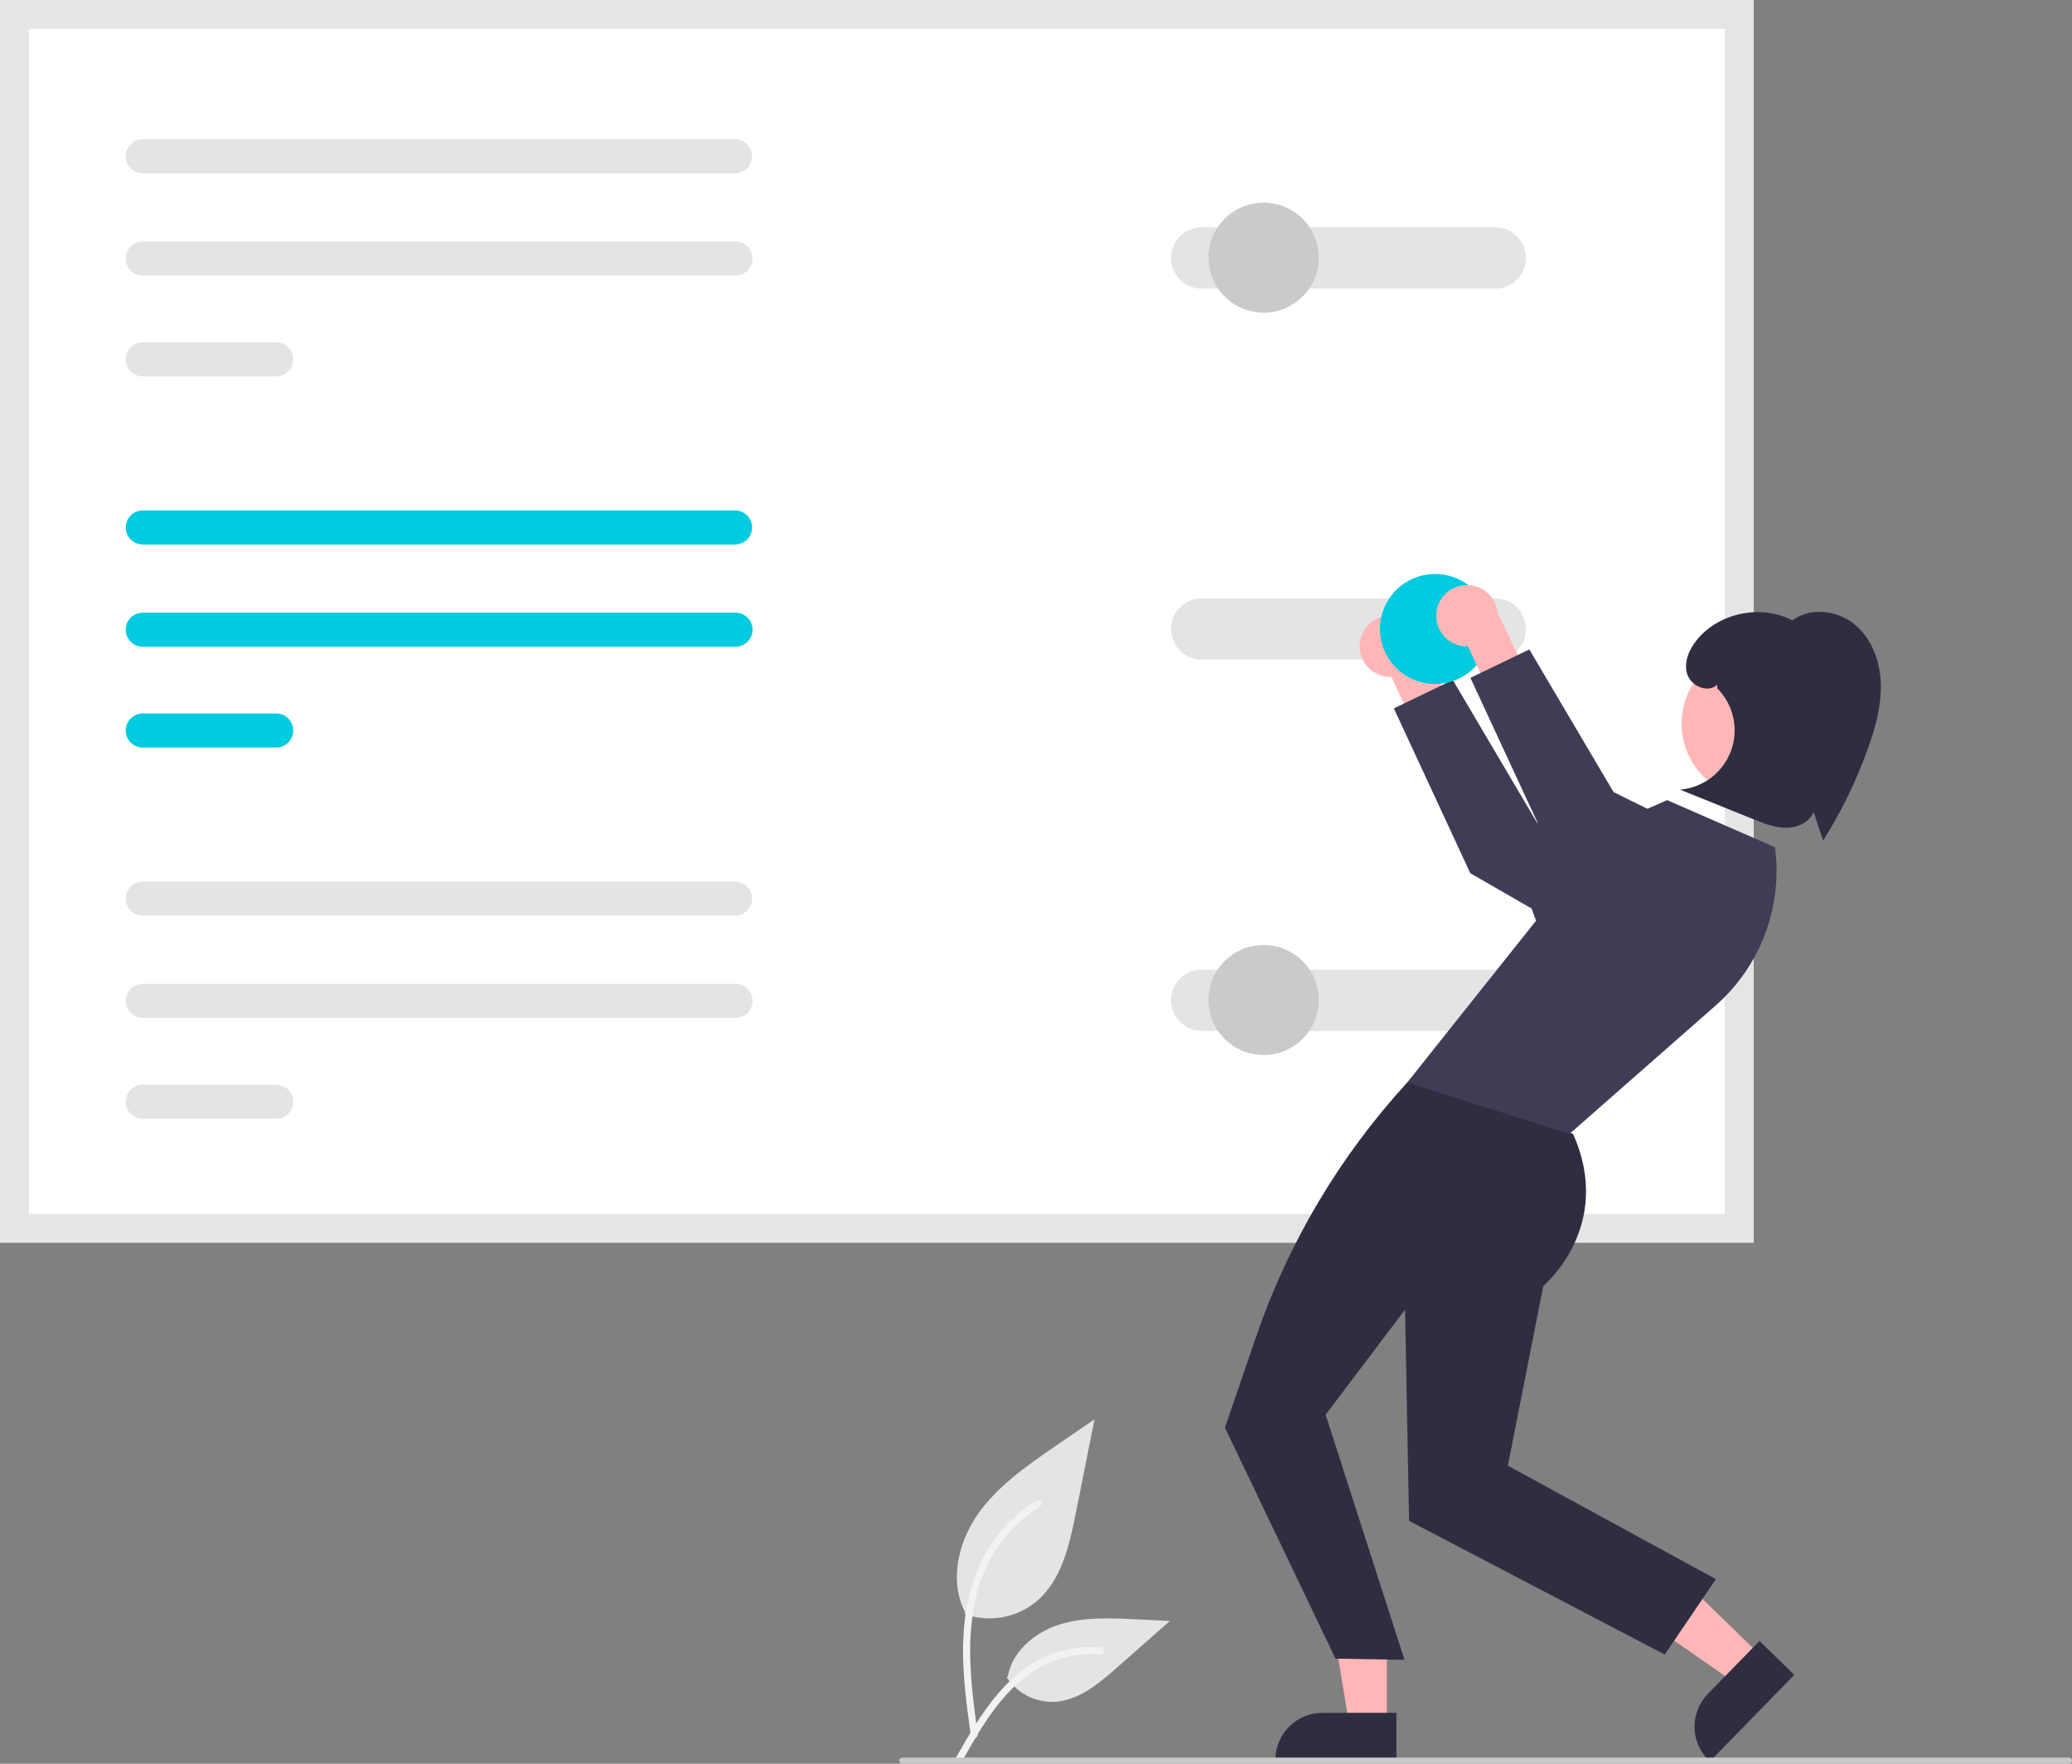<svg width="235" height="200" viewBox="0 0 235 200" fill="none" xmlns="http://www.w3.org/2000/svg">
<rect x="0" y="0" width="235" height="200" fill="#808080" stroke="none"/>
<g clip-path="url(#clip0_5871_93392)">
<path d="M109.413 183.043C110.775 183.521 112.238 183.64 113.661 183.391C115.083 183.141 116.417 182.53 117.534 181.616C120.378 179.235 121.27 175.313 121.995 171.681L124.141 160.936L119.648 164.022C116.417 166.241 113.113 168.532 110.875 171.746C108.638 174.961 107.662 179.349 109.459 182.827" fill="#E4E4E4"/>
<path d="M110.107 196.799C109.541 192.69 108.959 188.527 109.357 184.373C109.709 180.684 110.838 177.081 113.135 174.126C114.354 172.561 115.838 171.22 117.519 170.163C117.958 169.887 118.361 170.58 117.925 170.855C115.015 172.689 112.765 175.397 111.498 178.589C110.099 182.138 109.875 186.008 110.116 189.778C110.261 192.058 110.571 194.323 110.882 196.586C110.906 196.688 110.891 196.796 110.839 196.888C110.787 196.979 110.702 197.047 110.601 197.079C110.498 197.106 110.389 197.092 110.296 197.04C110.204 196.988 110.136 196.901 110.107 196.799L110.107 196.799Z" fill="#F2F2F2"/>
<path d="M114.177 190.205C114.762 191.091 115.565 191.812 116.51 192.298C117.454 192.785 118.509 193.021 119.571 192.983C122.303 192.853 124.579 190.953 126.627 189.148L132.688 183.81L128.677 183.618C125.792 183.481 122.833 183.351 120.086 184.24C117.338 185.128 114.804 187.263 114.302 190.099" fill="#E4E4E4"/>
<path d="M108.508 199.162C111.231 194.356 114.389 189.016 120.032 187.309C121.6 186.836 123.246 186.667 124.878 186.81C125.393 186.854 125.264 187.645 124.751 187.601C122.014 187.375 119.282 188.095 117.016 189.642C114.835 191.123 113.137 193.182 111.7 195.365C110.819 196.702 110.031 198.096 109.242 199.488C108.99 199.933 108.253 199.612 108.508 199.162Z" fill="#F2F2F2"/>
<path d="M198.883 140.917H0V0H198.883V140.917Z" fill="white"/>
<path d="M16.201 57.877C15.687 57.877 15.194 58.081 14.83 58.443C14.467 58.806 14.263 59.297 14.263 59.81C14.263 60.323 14.467 60.814 14.83 61.177C15.194 61.539 15.687 61.743 16.201 61.743H83.364C83.877 61.742 84.369 61.538 84.732 61.176C85.094 60.813 85.298 60.322 85.298 59.81C85.298 59.298 85.094 58.807 84.732 58.445C84.369 58.082 83.877 57.878 83.364 57.877H16.201Z" fill="#00CBE0"/>
<path d="M16.201 69.475C15.687 69.474 15.193 69.676 14.829 70.038C14.465 70.4 14.26 70.891 14.259 71.403C14.258 71.916 14.461 72.408 14.823 72.771C15.186 73.135 15.678 73.339 16.192 73.34H83.413C83.927 73.34 84.42 73.137 84.784 72.774C85.147 72.412 85.351 71.92 85.351 71.407C85.351 70.895 85.147 70.403 84.784 70.041C84.42 69.678 83.927 69.475 83.413 69.475H16.201Z" fill="#00CBE0"/>
<path d="M16.201 80.906C15.687 80.905 15.193 81.108 14.829 81.469C14.465 81.831 14.26 82.322 14.259 82.835C14.258 83.348 14.461 83.84 14.823 84.203C15.186 84.566 15.678 84.771 16.192 84.772H31.319C31.833 84.772 32.326 84.568 32.689 84.206C33.053 83.843 33.257 83.352 33.257 82.839C33.257 82.326 33.053 81.835 32.689 81.472C32.326 81.11 31.833 80.906 31.319 80.906H16.201Z" fill="#00CBE0"/>
<path d="M198.883 140.917H0V0H198.883V140.917ZM3.269 137.656H195.613V3.261H3.269V137.656Z" fill="#E5E5E5"/>
<path d="M136.304 109.953C135.38 109.952 134.493 110.317 133.838 110.967C133.184 111.618 132.815 112.501 132.813 113.423C132.811 114.345 133.176 115.229 133.828 115.883C134.48 116.536 135.365 116.904 136.289 116.907H169.573C170.031 116.908 170.485 116.818 170.908 116.643C171.331 116.469 171.716 116.213 172.04 115.89C172.364 115.567 172.621 115.184 172.796 114.762C172.972 114.339 173.062 113.887 173.062 113.43C173.062 112.973 172.972 112.521 172.796 112.099C172.621 111.677 172.364 111.293 172.04 110.97C171.716 110.647 171.331 110.391 170.908 110.217C170.485 110.042 170.031 109.953 169.573 109.953H136.304Z" fill="#E4E4E4"/>
<path d="M136.304 67.848C135.38 67.846 134.493 68.211 133.838 68.862C133.184 69.512 132.815 70.395 132.813 71.317C132.811 72.239 133.176 73.124 133.828 73.777C134.48 74.43 135.365 74.799 136.289 74.802H169.573C170.031 74.802 170.485 74.712 170.908 74.538C171.331 74.363 171.716 74.107 172.04 73.784C172.364 73.461 172.621 73.078 172.796 72.656C172.972 72.234 173.062 71.781 173.062 71.325C173.062 70.868 172.972 70.415 172.796 69.993C172.621 69.571 172.364 69.188 172.04 68.865C171.716 68.542 171.331 68.286 170.908 68.111C170.485 67.937 170.031 67.847 169.573 67.848H136.304Z" fill="#E4E4E4"/>
<path d="M16.201 111.564C15.946 111.563 15.694 111.613 15.459 111.709C15.223 111.806 15.009 111.948 14.829 112.127C14.649 112.306 14.506 112.519 14.408 112.753C14.31 112.987 14.259 113.239 14.259 113.492C14.258 113.746 14.308 113.998 14.405 114.232C14.502 114.467 14.644 114.681 14.823 114.86C15.003 115.04 15.216 115.183 15.451 115.281C15.686 115.378 15.938 115.429 16.192 115.429H83.413C83.927 115.429 84.42 115.226 84.784 114.863C85.147 114.501 85.351 114.009 85.351 113.497C85.351 112.984 85.147 112.492 84.784 112.13C84.42 111.767 83.927 111.564 83.413 111.564H16.201Z" fill="#E4E4E4"/>
<path d="M16.201 122.995C15.946 122.995 15.694 123.044 15.459 123.141C15.223 123.237 15.009 123.379 14.829 123.558C14.649 123.737 14.506 123.95 14.408 124.185C14.31 124.419 14.259 124.67 14.259 124.924C14.258 125.178 14.308 125.429 14.405 125.664C14.502 125.899 14.644 126.112 14.823 126.292C15.003 126.472 15.216 126.615 15.451 126.712C15.686 126.81 15.938 126.86 16.192 126.861H31.319C31.833 126.861 32.326 126.657 32.689 126.295C33.053 125.932 33.257 125.441 33.257 124.928C33.257 124.415 33.053 123.924 32.689 123.561C32.326 123.199 31.833 122.995 31.319 122.995H16.201Z" fill="#E4E4E4"/>
<path d="M16.201 99.966C15.687 99.966 15.194 100.17 14.83 100.532C14.467 100.895 14.263 101.386 14.263 101.899C14.263 102.412 14.467 102.903 14.83 103.266C15.194 103.628 15.687 103.832 16.201 103.832H83.364C83.877 103.831 84.369 103.627 84.732 103.265C85.094 102.902 85.298 102.411 85.298 101.899C85.298 101.387 85.094 100.896 84.732 100.534C84.369 100.171 83.877 99.967 83.364 99.966H16.201Z" fill="#E4E4E4"/>
<path d="M16.201 15.788C15.687 15.788 15.194 15.992 14.83 16.354C14.467 16.717 14.263 17.209 14.263 17.721C14.263 18.234 14.467 18.725 14.83 19.088C15.194 19.45 15.687 19.654 16.201 19.654H83.364C83.877 19.653 84.369 19.449 84.732 19.087C85.094 18.724 85.298 18.233 85.298 17.721C85.298 17.209 85.094 16.718 84.732 16.356C84.369 15.993 83.877 15.789 83.364 15.788H16.201Z" fill="#E4E4E4"/>
<path d="M16.201 27.386C15.946 27.385 15.694 27.434 15.459 27.531C15.223 27.628 15.009 27.77 14.829 27.949C14.649 28.128 14.506 28.341 14.408 28.575C14.31 28.809 14.259 29.061 14.259 29.314C14.258 29.568 14.308 29.82 14.405 30.054C14.502 30.289 14.644 30.502 14.823 30.682C15.003 30.862 15.216 31.005 15.451 31.103C15.686 31.2 15.938 31.251 16.192 31.251H83.413C83.668 31.251 83.92 31.201 84.155 31.104C84.39 31.007 84.604 30.865 84.784 30.685C84.964 30.506 85.106 30.293 85.204 30.058C85.301 29.824 85.351 29.572 85.351 29.318C85.351 29.065 85.301 28.813 85.204 28.579C85.106 28.344 84.964 28.131 84.784 27.952C84.604 27.772 84.39 27.63 84.155 27.533C83.92 27.436 83.668 27.386 83.413 27.386H16.201Z" fill="#E4E4E4"/>
<path d="M16.201 38.817C15.687 38.816 15.193 39.019 14.829 39.38C14.465 39.742 14.26 40.233 14.259 40.746C14.258 41.259 14.461 41.751 14.823 42.114C15.186 42.477 15.678 42.682 16.192 42.683H31.319C31.833 42.683 32.326 42.479 32.689 42.117C33.053 41.754 33.257 41.263 33.257 40.75C33.257 40.237 33.053 39.746 32.689 39.383C32.326 39.021 31.833 38.817 31.319 38.817H16.201Z" fill="#E4E4E4"/>
<path d="M136.304 25.775C135.38 25.774 134.493 26.139 133.838 26.789C133.184 27.44 132.815 28.323 132.813 29.245C132.811 30.166 133.176 31.051 133.828 31.704C134.48 32.358 135.365 32.726 136.289 32.729H169.573C170.031 32.729 170.485 32.64 170.908 32.465C171.331 32.291 171.716 32.035 172.04 31.712C172.364 31.389 172.621 31.006 172.796 30.583C172.972 30.161 173.062 29.709 173.062 29.252C173.062 28.795 172.972 28.343 172.796 27.921C172.621 27.499 172.364 27.115 172.04 26.792C171.716 26.469 171.331 26.213 170.908 26.039C170.485 25.864 170.031 25.775 169.573 25.775H136.304Z" fill="#E4E4E4"/>
<path d="M143.316 35.455C146.768 35.455 149.567 32.663 149.567 29.219C149.567 25.775 146.768 22.984 143.316 22.984C139.863 22.984 137.064 25.775 137.064 29.219C137.064 32.663 139.863 35.455 143.316 35.455Z" fill="#CACACA"/>
<path d="M154.241 72.832C154.172 73.333 154.214 73.843 154.363 74.325C154.513 74.808 154.767 75.252 155.107 75.627C155.447 76.001 155.866 76.296 156.333 76.492C156.8 76.688 157.304 76.779 157.81 76.759L161.13 83.93L165.991 82.98L161.16 72.919C161.07 72.073 160.673 71.29 160.042 70.716C159.412 70.144 158.592 69.821 157.74 69.811C156.887 69.8 156.06 70.101 155.415 70.658C154.77 71.215 154.353 71.989 154.241 72.832Z" fill="#FFB6B6"/>
<path d="M187.871 99.969L174.326 93.286L164.769 77.106L158.088 80.33L166.758 99.021L188.66 111.632L187.871 99.969Z" fill="#3F3D56"/>
<path d="M157.292 195.617L153.034 195.617L151.009 183.372L157.293 183.372L157.292 195.617Z" fill="#FFB6B6"/>
<path d="M158.378 199.734L144.649 199.733V199.56C144.649 198.147 145.212 196.791 146.215 195.791C147.217 194.792 148.576 194.23 149.993 194.23H149.993L158.378 194.231L158.378 199.734Z" fill="#2F2E41"/>
<path d="M199.793 187.828L196.822 190.87L186.614 183.774L190.999 179.284L199.793 187.828Z" fill="#FFB6B6"/>
<path d="M203.507 189.924L193.928 199.734L193.803 199.613C192.788 198.627 192.207 197.278 192.189 195.865C192.17 194.452 192.715 193.089 193.704 192.076L199.554 186.084L203.507 189.924Z" fill="#2F2E41"/>
<path d="M162.556 122.743H159.611C151.956 131.087 146.112 140.92 142.447 151.623L138.929 161.898L151.467 188.083L159.291 188.222L150.349 160.422L159.358 148.505L159.812 172.46L188.808 187.62L194.612 179.069L171.017 166.2L175.035 145.824C175.035 145.824 183.119 139.1 178.412 128.587L162.556 122.743Z" fill="#2F2E41"/>
<path d="M201.314 96.076L189.077 90.731L175.608 96.684C175.608 96.684 171.794 98.848 174.225 104.39L159.611 122.743C159.611 122.743 159.638 122.75 178.004 128.587L194.574 114.032C197.09 111.822 199.021 109.027 200.197 105.895C201.372 102.764 201.756 99.391 201.314 96.076Z" fill="#3F3D56"/>
<path d="M199.26 90.573C203.971 90.573 207.79 86.763 207.79 82.064C207.79 77.365 203.971 73.556 199.26 73.556C194.549 73.556 190.73 77.365 190.73 82.064C190.73 86.763 194.549 90.573 199.26 90.573Z" fill="#FFB6B6"/>
<path d="M210.307 70.774C208.349 69.185 205.313 68.838 203.292 70.346C199.767 68.501 195.004 69.463 192.477 72.531C191.568 73.635 190.924 75.129 191.374 76.486C191.824 77.842 193.764 78.639 194.775 77.627L194.757 78.044C195.668 78.954 196.299 80.105 196.577 81.36C196.855 82.616 196.768 83.924 196.326 85.132C195.884 86.34 195.105 87.397 194.082 88.179C193.058 88.96 191.832 89.434 190.548 89.545C193.343 90.671 196.138 91.797 198.933 92.924C200.109 93.397 201.323 93.879 202.591 93.872C203.86 93.866 205.212 93.251 205.704 92.085C206.058 93.167 206.412 94.249 206.766 95.331C208.849 92.025 210.563 88.501 211.876 84.822C212.722 82.451 213.406 79.971 213.315 77.455C213.224 74.94 212.264 72.362 210.307 70.774Z" fill="#2F2E41"/>
<path d="M143.316 119.632C146.768 119.632 149.567 116.841 149.567 113.397C149.567 109.953 146.768 107.162 143.316 107.162C139.863 107.162 137.064 109.953 137.064 113.397C137.064 116.841 139.863 119.632 143.316 119.632Z" fill="#CACACA"/>
<path d="M162.764 77.56C166.217 77.56 169.015 74.768 169.015 71.325C169.015 67.881 166.217 65.089 162.764 65.089C159.312 65.089 156.513 67.881 156.513 71.325C156.513 74.768 159.312 77.56 162.764 77.56Z" fill="#00CBE0"/>
<path d="M162.924 69.368C162.855 69.869 162.896 70.378 163.046 70.861C163.195 71.344 163.449 71.788 163.789 72.162C164.13 72.537 164.548 72.832 165.015 73.028C165.482 73.223 165.987 73.314 166.493 73.295L169.812 80.466L174.673 79.516L169.843 69.455C169.753 68.609 169.355 67.825 168.725 67.252C168.094 66.68 167.275 66.357 166.422 66.346C165.569 66.336 164.742 66.637 164.097 67.194C163.453 67.751 163.035 68.525 162.924 69.368Z" fill="#FFB6B6"/>
<path d="M196.553 96.505L183.008 89.822L173.451 73.642L166.77 76.866L175.44 95.557L197.342 108.168L196.553 96.505Z" fill="#3F3D56"/>
<path d="M234.653 200H102.333C102.241 200 102.153 199.963 102.088 199.898C102.023 199.834 101.986 199.745 101.986 199.654C101.986 199.562 102.023 199.474 102.088 199.409C102.153 199.344 102.241 199.307 102.333 199.307H234.653C234.745 199.307 234.833 199.344 234.898 199.409C234.963 199.474 235 199.562 235 199.654C235 199.745 234.963 199.834 234.898 199.898C234.833 199.963 234.745 200 234.653 200Z" fill="#CACACA"/>
</g>
<defs>
<clipPath id="clip0_5871_93392">
<rect width="235" height="200" fill="white"/>
</clipPath>
</defs>
</svg>
